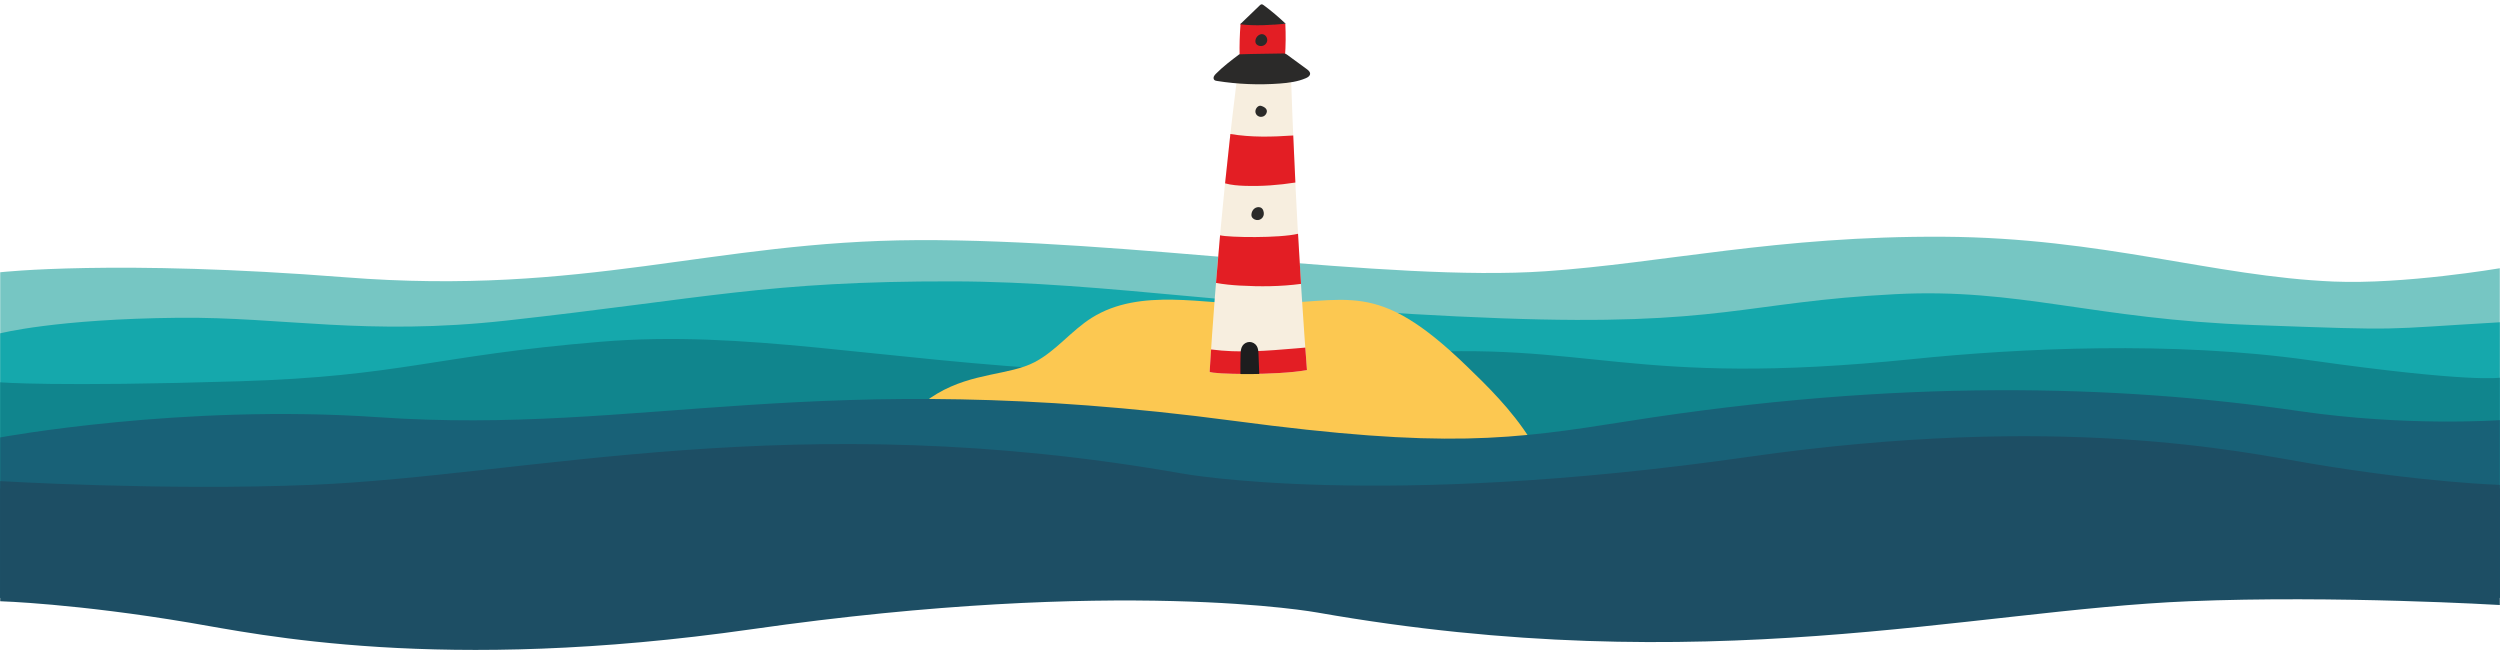 <?xml version="1.0" encoding="UTF-8"?> <!-- Creator: CorelDRAW --> <svg xmlns="http://www.w3.org/2000/svg" xmlns:xlink="http://www.w3.org/1999/xlink" xmlns:xodm="http://www.corel.com/coreldraw/odm/2003" xml:space="preserve" width="208.28mm" height="54.187mm" style="shape-rendering:geometricPrecision; text-rendering:geometricPrecision; image-rendering:optimizeQuality; fill-rule:evenodd; clip-rule:evenodd" viewBox="0 0 20827.98 5418.66"> <defs> <style type="text/css"> <![CDATA[ .fil0 {fill:#76C6C3;fill-rule:nonzero} .fil1 {fill:#15A8AC;fill-rule:nonzero} .fil2 {fill:#10858D;fill-rule:nonzero} .fil4 {fill:#186177;fill-rule:nonzero} .fil5 {fill:#1D4E64;fill-rule:nonzero} .fil9 {fill:#1D1D1E;fill-rule:nonzero} .fil8 {fill:#2B2A29;fill-rule:nonzero} .fil7 {fill:#E31E24;fill-rule:nonzero} .fil6 {fill:#F7EEDF;fill-rule:nonzero} .fil3 {fill:#FCC851;fill-rule:nonzero} ]]> </style> </defs> <g id="Слой_x0020_1">  <path class="fil0" d="M1.69 2268.28c0,0 956.66,-108.75 2874.22,41.83 2001.45,157.15 3059.96,-301.15 4763.38,-309.52 1752.95,-8.61 3923.6,349.25 5235.55,259.33 979.25,-67.12 1934.9,-296.23 3319.38,-287.56 1324.42,8.29 2243.29,330.31 3246.19,373.27 586.55,25.12 1385.9,-110.81 1385.9,-110.81l0 2744.68 -20824.62 0 0 -2711.22z"></path> <path class="fil1" d="M20826.31 2685.03l0 2292.96 -20824.62 0 0 -2200.95c0,0 461.2,-119.76 1487.05,-129.66 866.97,-8.36 1559.53,153.18 2733.53,23.01 1664.96,-184.6 2162.38,-328.89 3717.86,-326.25 1278.26,2.17 2528.14,232.14 4563,307.42 1843.98,68.24 2027.81,-135.77 3285.66,-200.76 1032.86,-53.35 1646.53,208.41 2991.26,257.23 1298.59,47.15 1018.51,36.11 2046.26,-23z"></path> <path class="fil2" d="M1.69 3185.08c0,0 451.96,38.52 1994.05,-8.65 1352.24,-41.35 1621.99,-214.2 3006.84,-329.05 1208.68,-100.24 2295.9,150.71 3971.27,240.69 841.49,45.2 1671.33,-69.71 2638.21,-140.11 1637.08,-119.21 1941.64,287.83 4328.34,43.15 879.69,-90.17 2159.4,-151.87 3299.29,9.58 1339.9,189.81 1586.62,145.94 1586.62,145.94l0 1832.87 -20824.62 0 0 -1794.42z"></path> <path class="fil3" d="M8619.08 3017.4c178.78,-93.13 305.96,-262.85 476.77,-369.92 407.25,-255.27 941.16,-108.69 1375.68,-113.42 775.76,-8.5 981.79,-226.94 1755.64,523.49 296.34,287.3 882.18,845 682.95,1491.58 -53.9,174.9 -36.28,190.29 -5634.74,258.97 -89.29,1.09 -188.84,-1.73 -252.31,-64.52 385.45,-1822.56 1175.95,-1507.32 1596.01,-1726.18z"></path> <path class="fil4" d="M1.69 3644.26c0,0 1517.64,-281.39 3149.63,-168.46 2203.32,152.47 3641.31,-433.74 7129.67,30.53 1763.25,234.67 2310.24,156.23 3285.98,1.95 2234.03,-353.27 4070.06,-305.04 5587.97,-83.51 902.55,131.75 1671.37,75.29 1671.37,75.29l0 1479.44 -20824.62 0 0 -1335.24z"></path> <path class="fil5" d="M1.69 4008.25c0,0 1364.69,81.7 2588.63,31.37 1830.86,-75.29 4022.1,-664.36 7262.27,-94.11 0,0 1637.06,301.14 4712.28,-138.98 2598.18,-371.82 4116.8,-41.02 4683.05,54.5 947.26,159.77 1578.39,178.59 1578.39,178.59l0 939.88 -20824.62 0 0 -971.25z"></path> <path class="fil5" d="M20826.31 5040.46c0,0 -1364.69,-81.7 -2588.63,-31.37 -1830.86,75.29 -4022.1,664.36 -7262.27,94.1 0,0 -1637.06,-301.14 -4712.28,138.98 -2598.18,371.83 -4116.8,41.03 -4683.05,-54.49 -947.26,-159.77 -1578.39,-178.59 -1578.39,-178.59l0 -939.88 20824.62 0 0 971.25z"></path> <g id="_2898265812528"> <path class="fil6" d="M10888.39 3083.17c-61.22,-812.69 -105.44,-1626.67 -132.61,-2441.23 -156.23,10.16 -303.48,13.81 -450.73,17.48 -101.95,812.05 -176.66,1625.34 -227.24,2437.68 16.58,21.93 560.47,31.57 810.58,-13.93z"></path> <path class="fil7" d="M10563.73 200.49c-39.9,0.03 -79.8,0.53 -119.71,0.73 -35.94,0.15 -72.89,-7.09 -108.58,-3.12 -7.29,88.94 -9.89,178.55 -7.9,267.98 76.57,2.01 152.94,8.41 229.49,11.3 50.44,1.9 99.39,-1.32 148.35,-6.03 6.61,-91.41 7.54,-183.53 2.81,-275.14 -48.02,4.83 -97,4.26 -144.46,4.28z"></path> <path class="fil8" d="M10324.25 452.71c-67.16,50.78 -134.57,101.75 -193.89,161.49 -7,7.07 -14.07,14.5 -17.69,23.75 -3.63,9.28 -3.03,20.87 4.02,27.89 5.7,5.68 14.18,7.27 22.13,8.53 172.91,27.47 349.02,34.72 523.61,21.55 74.17,-5.61 149.26,-15.19 217.48,-44.81 15.95,-6.91 33.55,-17.87 34.77,-35.22 1.21,-17.1 -14.14,-30.26 -27.99,-40.4 -54.17,-39.58 -108.33,-79.18 -162.51,-118.78 -4.52,-3.31 -9.12,-6.65 -14.35,-8.66 -7.62,-2.89 -16.03,-2.73 -24.19,-2.54 -114.56,2.72 -229.2,2.34 -361.39,7.2z"></path> <path class="fil7" d="M10370.9 1548.23c141.26,4.88 281.86,-5.83 421.11,-27.5 -6.31,-130.64 -12.29,-261.3 -17.76,-391.98 -174.27,11.92 -351.61,16.78 -523.68,-12.5 -15.5,137.11 -30.19,274.22 -44.19,411.35 53.49,14.67 110.92,18.79 164.52,20.63z"></path> <path class="fil7" d="M10327.25 2379.01c171.58,9.76 342.37,8.58 511.75,-13.98 -8.72,-139.11 -17.11,-278.24 -24.86,-417.43 -153.86,37.36 -576.17,31.31 -649.46,12.62 -12,132.27 -23.31,264.53 -33.97,396.77 64.82,11.85 130.7,18.26 196.54,22.02z"></path> <path class="fil7" d="M10792.89 2902.81c-233.6,19.68 -469.73,39.78 -703.04,8.5 -4.13,61.93 -8.18,123.85 -12.04,185.79 16.58,21.93 560.47,31.57 810.58,-13.92 -4.7,-62.46 -9.28,-124.94 -13.74,-187.39 -27.3,2.41 -54.55,4.74 -81.76,7.02z"></path> <path class="fil9" d="M10491.08 3115.15c-2.06,-54.36 -4.11,-108.74 -6.19,-163.09 -0.91,-23.89 -2.14,-48.93 -14.57,-69.31 -12.22,-20.07 -35.06,-33.24 -58.56,-33.75 -23.47,-0.5 -46.86,11.64 -59.96,31.14 -14.51,21.65 -15.9,49.24 -16.59,75.31 -1.39,53.54 -1.74,107.09 -1.17,160.63 51.29,0.53 157.1,0.61 157.04,-0.93z"></path> <path class="fil8" d="M10331.62 202.37c54.44,-52.43 108.9,-104.86 163.36,-157.31 4.07,-3.91 8.51,-8 14.1,-8.89 7.2,-1.14 13.93,3.41 19.79,7.74 63.96,47.37 124.89,98.83 182.32,153.94 -127.42,11.51 -255.17,19.19 -379.57,4.52z"></path> <path class="fil8" d="M10491.75 289.99c-29.73,15.58 -39.6,51.93 -28.58,72.12 12.74,23.31 53.34,30.51 77.75,8.07 41.25,-37.87 -0.84,-105.49 -49.17,-80.19z"></path> <path class="fil8" d="M10498.11 1727.4c-16.7,-4.77 -35.47,0.09 -48.83,11.22 -13.35,11.14 -21.38,27.97 -23.24,45.26 -0.7,6.61 -0.55,13.42 1.68,19.68 2.32,6.57 6.84,12.24 12.15,16.76 15.17,12.97 37.65,16.83 56.16,9.36 18.49,-7.47 32.05,-26.09 33.11,-46 1.08,-19.93 -5.92,-49.13 -31.03,-56.28z"></path> <path class="fil8" d="M10506.73 881.95c-22.68,-7.09 -46.96,19.43 -47.91,45.41 -1.23,33.64 36.2,57.78 69.62,40.75 24.05,-12.26 52.83,-62.86 -21.71,-86.16z"></path> </g> </g> </svg> 